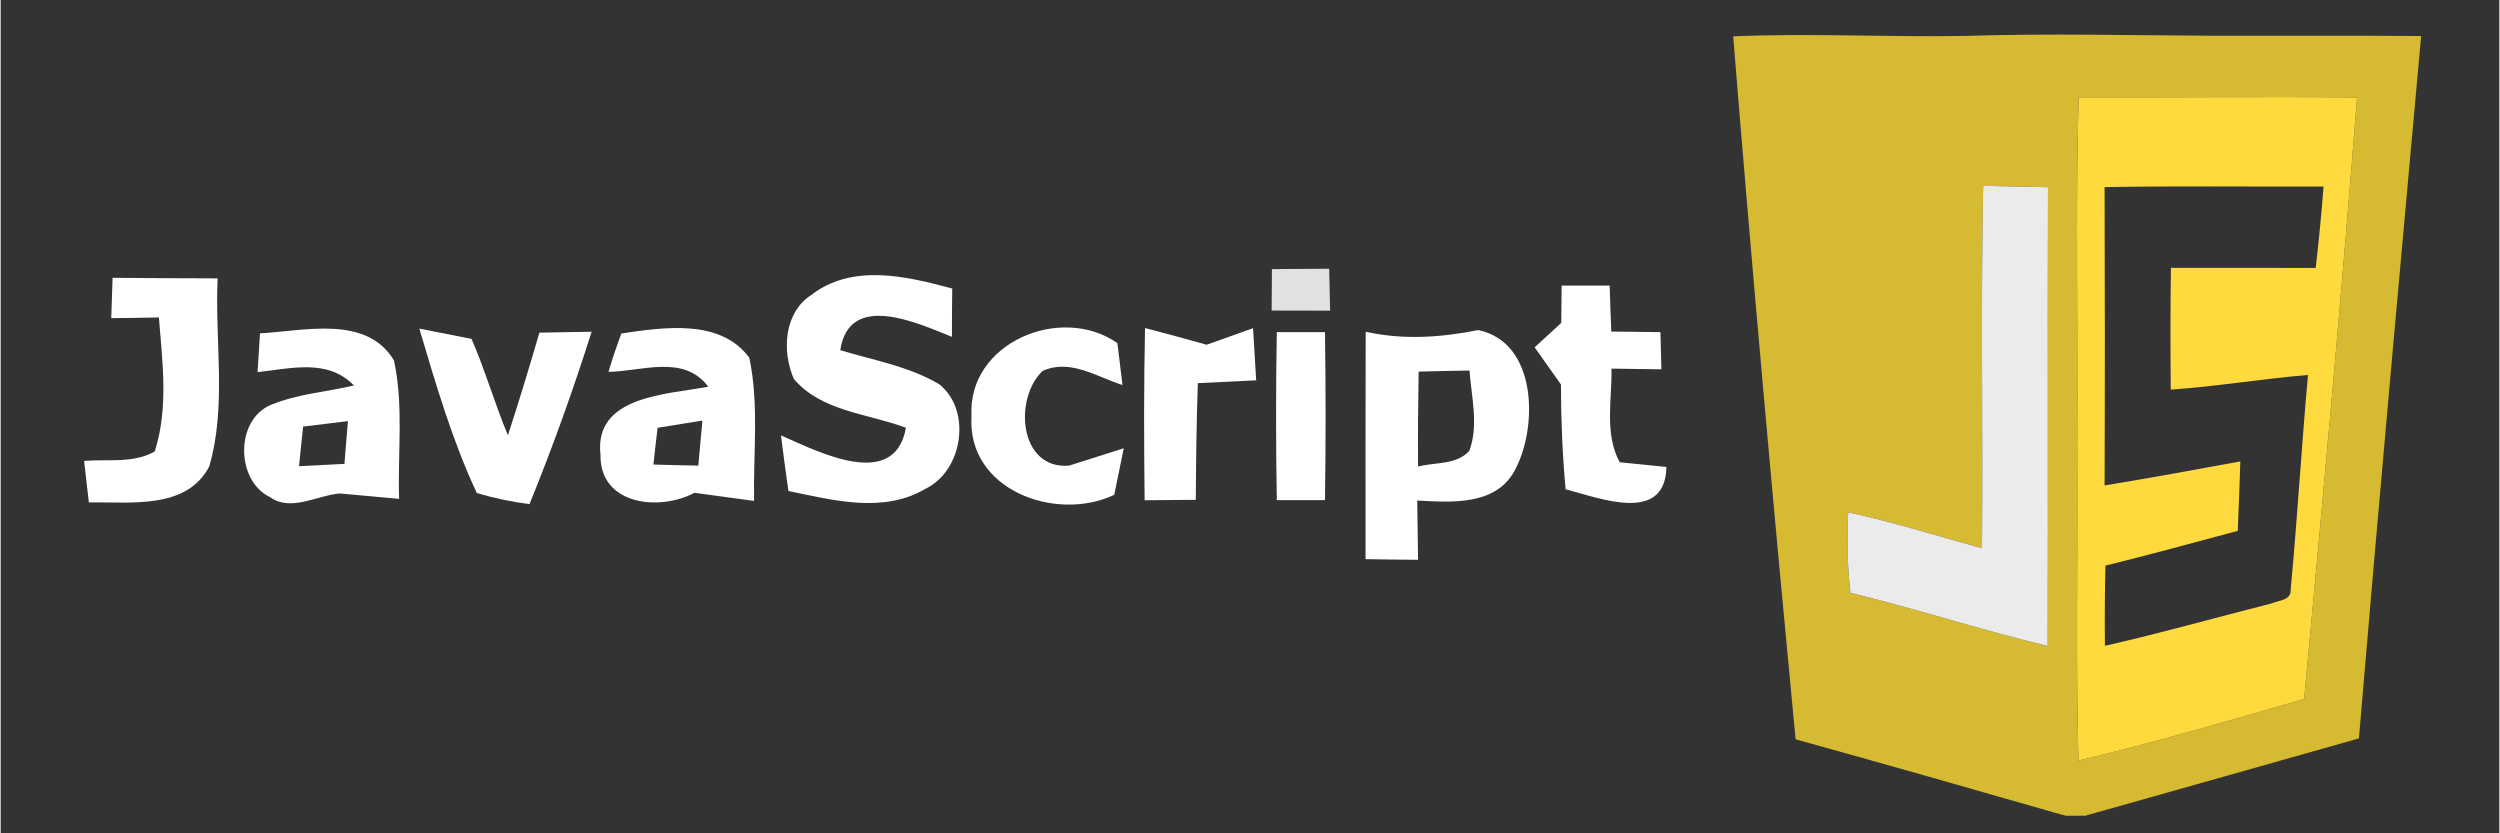 <svg xmlns="http://www.w3.org/2000/svg" xmlns:xlink="http://www.w3.org/1999/xlink" width="300" zoomAndPan="magnify" viewBox="0 0 224.88 75" height="100" preserveAspectRatio="xMidYMid meet" version="1.0"><rect x="0" y="0" width="224.88" height="75" fill="#333333" stroke="none"/><defs><filter x="0%" y="0%" width="100%" height="100%" id="b3bed462a6"><feColorMatrix values="0 0 0 0 1 0 0 0 0 1 0 0 0 0 1 0 0 0 1 0" color-interpolation-filters="sRGB"/></filter><clipPath id="a8b21bff4f"><path d="M 155 3 L 218 3 L 218 73.414 L 155 73.414 Z M 155 3 " clip-rule="nonzero"/></clipPath><clipPath id="2a082b52a0"><path d="M 113 24.164 L 121 24.164 L 121 30 L 113 30 Z M 113 24.164 " clip-rule="nonzero"/></clipPath><mask id="803c09aca0"><g filter="url(#b3bed462a6)"><rect x="-22.488" width="269.856" fill="#000000" y="-7.5" height="90" fill-opacity="0.85"/></g></mask><clipPath id="758e16e8be"><path d="M 1 0.164 L 7 0.164 L 7 4 L 1 4 Z M 1 0.164 " clip-rule="nonzero"/></clipPath><clipPath id="d7a28c5b1c"><rect x="0" width="8" y="0" height="6"/></clipPath><clipPath id="1a35bb23c0"><path d="M 7.496 25 L 20 25 L 20 46 L 7.496 46 Z M 7.496 25 " clip-rule="nonzero"/></clipPath><clipPath id="0b212b9977"><path d="M 70 24.164 L 87 24.164 L 87 46 L 70 46 Z M 70 24.164 " clip-rule="nonzero"/></clipPath><clipPath id="215ba8766b"><path d="M 138 25 L 149.922 25 L 149.922 46 L 138 46 Z M 138 25 " clip-rule="nonzero"/></clipPath></defs><g clip-path="url(#a8b21bff4f)"><path fill="#d6ba32" d="M 155.926 3.27 C 162.848 2.977 169.781 3.352 176.711 3.234 C 184.355 2.992 191.992 3.191 199.641 3.219 C 205.711 3.234 211.777 3.191 217.844 3.242 C 215.934 24.309 214.012 45.375 212.242 66.457 C 204.113 68.77 195.977 71.047 187.848 73.348 C 186.805 73.777 185.734 73.375 184.738 73.105 C 177.012 70.883 169.281 68.68 161.543 66.539 C 159.527 45.465 157.633 24.371 155.926 3.27 M 187.016 8.762 C 186.73 19.152 186.973 29.547 186.891 39.938 C 186.965 49.438 186.75 58.949 187 68.449 C 193.832 66.84 200.57 64.859 207.312 62.906 C 209.008 44.867 210.66 26.828 212.074 8.77 C 203.723 8.688 195.367 8.785 187.012 8.762 M 178.32 49.344 C 174.309 48.246 170.344 46.98 166.277 46.113 C 166.16 48.531 166.199 50.945 166.477 53.352 C 172.434 54.801 178.266 56.711 184.23 58.137 C 184.27 44.375 184.211 30.609 184.258 16.848 C 182.312 16.801 180.371 16.773 178.426 16.73 C 178.203 27.594 178.414 38.473 178.32 49.344 Z M 178.32 49.344 " fill-opacity="1" fill-rule="nonzero"/></g><path fill="#ffda3e" d="M 187.016 8.762 C 195.367 8.785 203.723 8.688 212.074 8.77 C 210.66 26.828 209.008 44.867 207.312 62.906 C 200.57 64.859 193.832 66.84 187 68.449 C 186.75 58.949 186.965 49.438 186.891 39.938 C 186.973 29.547 186.73 19.152 187.016 8.762 M 189.352 16.84 C 189.383 25.789 189.387 34.742 189.352 43.688 C 193.434 43.027 197.504 42.27 201.57 41.527 C 201.508 43.613 201.426 45.695 201.336 47.777 C 197.371 48.836 193.414 49.926 189.43 50.906 C 189.367 53.309 189.359 55.711 189.383 58.121 C 194.398 56.996 199.344 55.578 204.328 54.324 C 204.953 54.031 206.152 54.066 206.098 53.086 C 206.703 46.652 207.078 40.195 207.66 33.746 C 203.531 34.09 199.441 34.781 195.309 35.066 C 195.273 31.414 195.27 27.762 195.324 24.105 C 199.668 24.105 204.008 24.105 208.355 24.113 C 208.633 21.676 208.875 19.23 209.062 16.785 C 202.496 16.812 195.922 16.723 189.352 16.84 Z M 189.352 16.84 " fill-opacity="1" fill-rule="nonzero"/><path fill="#ebebeb" d="M 178.32 49.344 C 178.414 38.473 178.203 27.594 178.426 16.73 C 180.371 16.773 182.312 16.801 184.258 16.848 C 184.211 30.609 184.273 44.375 184.23 58.137 C 178.266 56.711 172.434 54.801 166.48 53.352 C 166.199 50.945 166.16 48.531 166.277 46.113 C 170.344 46.98 174.309 48.246 178.32 49.344 Z M 178.32 49.344 " fill-opacity="1" fill-rule="nonzero"/><g clip-path="url(#2a082b52a0)"><g mask="url(#803c09aca0)"><g transform="matrix(1, 0, 0, 1, 113, 24)"><g clip-path="url(#d7a28c5b1c)"><g clip-path="url(#758e16e8be)"><path fill="#ffffff" d="M 1.414 0.223 C 3.121 0.199 4.844 0.176 6.566 0.164 C 6.59 1.113 6.629 3.008 6.652 3.961 C 4.895 3.961 3.137 3.949 1.387 3.949 C 1.387 3.02 1.414 1.164 1.414 0.223 Z M 1.414 0.223 " fill-opacity="1" fill-rule="nonzero"/></g></g></g></g></g><g clip-path="url(#1a35bb23c0)"><path fill="#ffffff" d="M 10.074 25.004 C 13.215 25.031 16.367 25.043 19.527 25.055 C 19.262 30.672 20.359 36.512 18.773 41.98 C 16.719 45.914 11.613 45.145 7.938 45.219 C 7.793 43.973 7.645 42.727 7.512 41.48 C 9.625 41.309 11.922 41.727 13.863 40.637 C 15.121 36.742 14.559 32.578 14.242 28.57 C 13.164 28.598 11.027 28.621 9.953 28.633 C 9.992 27.73 10.039 25.91 10.074 25.004 Z M 10.074 25.004 " fill-opacity="1" fill-rule="nonzero"/></g><g clip-path="url(#0b212b9977)"><path fill="#ffffff" d="M 72.961 26.543 C 76.664 23.688 81.523 24.859 85.641 25.969 C 85.625 27.059 85.613 29.23 85.613 30.316 C 82.426 29.035 76.371 26.238 75.562 31.516 C 78.578 32.43 81.766 32.969 84.504 34.605 C 87.41 36.973 86.594 42.359 83.246 43.984 C 79.434 46.242 74.914 45.012 70.898 44.191 C 70.664 42.52 70.434 40.859 70.227 39.184 C 73.609 40.676 80.461 44.203 81.473 38.5 C 78.078 37.219 73.852 37.035 71.387 34.105 C 70.301 31.613 70.484 28.145 72.961 26.543 Z M 72.961 26.543 " fill-opacity="1" fill-rule="nonzero"/></g><g clip-path="url(#215ba8766b)"><path fill="#ffffff" d="M 140.488 25.703 C 141.918 25.703 143.359 25.703 144.812 25.703 C 144.848 27.082 144.898 28.461 144.957 29.84 C 146.059 29.855 148.27 29.879 149.379 29.891 C 149.406 30.734 149.441 32.406 149.465 33.238 C 148.34 33.223 146.094 33.199 144.973 33.176 C 145.031 35.973 144.312 39.027 145.715 41.602 C 146.766 41.711 148.867 41.922 149.918 42.031 C 149.809 47.172 143.945 44.84 140.844 44.035 C 140.562 40.895 140.426 37.754 140.426 34.605 C 139.633 33.492 138.84 32.371 138.059 31.258 C 138.656 30.707 139.855 29.609 140.453 29.059 C 140.465 28.219 140.477 26.531 140.488 25.703 Z M 140.488 25.703 " fill-opacity="1" fill-rule="nonzero"/></g><path fill="#ffffff" d="M 23.34 30 C 27.32 29.793 32.891 28.316 35.395 32.43 C 36.285 36.512 35.723 40.746 35.859 44.898 C 34.074 44.742 32.293 44.57 30.52 44.41 C 28.492 44.582 26.113 46.086 24.242 44.742 C 21.141 43.25 21.094 37.754 24.352 36.426 C 26.723 35.449 29.312 35.277 31.793 34.691 C 29.434 32.246 26.086 33.176 23.121 33.492 C 23.18 32.613 23.289 30.867 23.34 30 M 27.223 38.391 C 27.09 39.574 26.969 40.762 26.855 41.957 C 28.211 41.883 29.566 41.824 30.938 41.75 C 31.035 40.469 31.145 39.184 31.254 37.902 C 29.898 38.062 28.555 38.23 27.223 38.391 Z M 27.223 38.391 " fill-opacity="1" fill-rule="nonzero"/><path fill="#ffffff" d="M 37.68 29.574 C 38.852 29.805 41.207 30.27 42.379 30.5 C 43.613 33.336 44.457 36.316 45.652 39.172 C 46.656 36.117 47.582 33.027 48.488 29.938 C 49.66 29.914 52.016 29.879 53.188 29.855 C 51.527 35.094 49.672 40.273 47.594 45.375 C 45.984 45.168 44.395 44.828 42.855 44.375 C 40.633 39.637 39.168 34.582 37.68 29.574 Z M 37.68 29.574 " fill-opacity="1" fill-rule="nonzero"/><path fill="#ffffff" d="M 54.703 33.469 C 55.047 32.309 55.438 31.148 55.863 30.012 C 59.648 29.461 64.777 28.656 67.379 32.199 C 68.273 36.426 67.723 40.797 67.809 45.082 C 66.012 44.84 64.23 44.594 62.445 44.352 C 59.246 46.047 53.91 45.438 53.984 40.93 C 53.371 35.582 60.051 35.508 63.68 34.801 C 61.492 31.867 57.707 33.422 54.703 33.469 M 59.125 38.5 C 58.988 39.602 58.867 40.711 58.746 41.809 C 60.09 41.848 61.434 41.883 62.789 41.906 C 62.91 40.551 63.031 39.211 63.156 37.852 C 61.812 38.062 60.469 38.281 59.125 38.5 Z M 59.125 38.5 " fill-opacity="1" fill-rule="nonzero"/><path fill="#ffffff" d="M 87.375 37.461 C 86.996 30.82 95.445 27.336 100.504 30.879 C 100.625 31.82 100.855 33.715 100.965 34.652 C 98.645 33.922 96.266 32.258 93.773 33.383 C 91.137 35.898 91.684 42.285 96.156 41.906 C 97.387 41.516 99.844 40.734 101.078 40.344 C 100.855 41.395 100.43 43.496 100.223 44.535 C 94.934 47.027 86.957 44.082 87.375 37.461 Z M 87.375 37.461 " fill-opacity="1" fill-rule="nonzero"/><path fill="#ffffff" d="M 102.992 29.523 C 104.824 30.012 106.695 30.5 108.539 31.027 C 109.918 30.527 111.312 30.035 112.715 29.535 C 112.777 30.707 112.922 33.055 112.996 34.227 C 111.238 34.312 109.48 34.398 107.746 34.484 C 107.621 37.988 107.586 41.48 107.562 44.984 C 106.414 45 104.105 45.012 102.957 45.023 C 102.895 39.855 102.883 34.691 102.992 29.523 Z M 102.992 29.523 " fill-opacity="1" fill-rule="nonzero"/><path fill="#ffffff" d="M 122.852 29.855 C 126.223 30.609 129.617 30.379 132.977 29.707 C 138.242 30.793 138.363 38.258 136.359 42.164 C 134.699 45.535 130.633 45.219 127.492 45.047 C 127.52 46.828 127.543 48.602 127.566 50.383 C 126.395 50.371 124.023 50.348 122.84 50.324 C 122.84 43.508 122.828 36.68 122.852 29.855 M 127.617 33.445 C 127.566 36.289 127.543 39.148 127.566 41.992 C 129.082 41.578 131.035 41.871 132.184 40.566 C 133.039 38.246 132.367 35.742 132.195 33.348 C 130.668 33.371 129.145 33.406 127.617 33.445 Z M 127.617 33.445 " fill-opacity="1" fill-rule="nonzero"/><path fill="#ffffff" d="M 114.852 29.891 C 115.941 29.891 118.113 29.891 119.188 29.891 C 119.262 34.934 119.262 39.965 119.188 45.012 C 118.102 45.012 115.941 45.012 114.852 45.012 C 114.766 39.977 114.766 34.934 114.852 29.891 Z M 114.852 29.891 " fill-opacity="1" fill-rule="nonzero"/></svg>